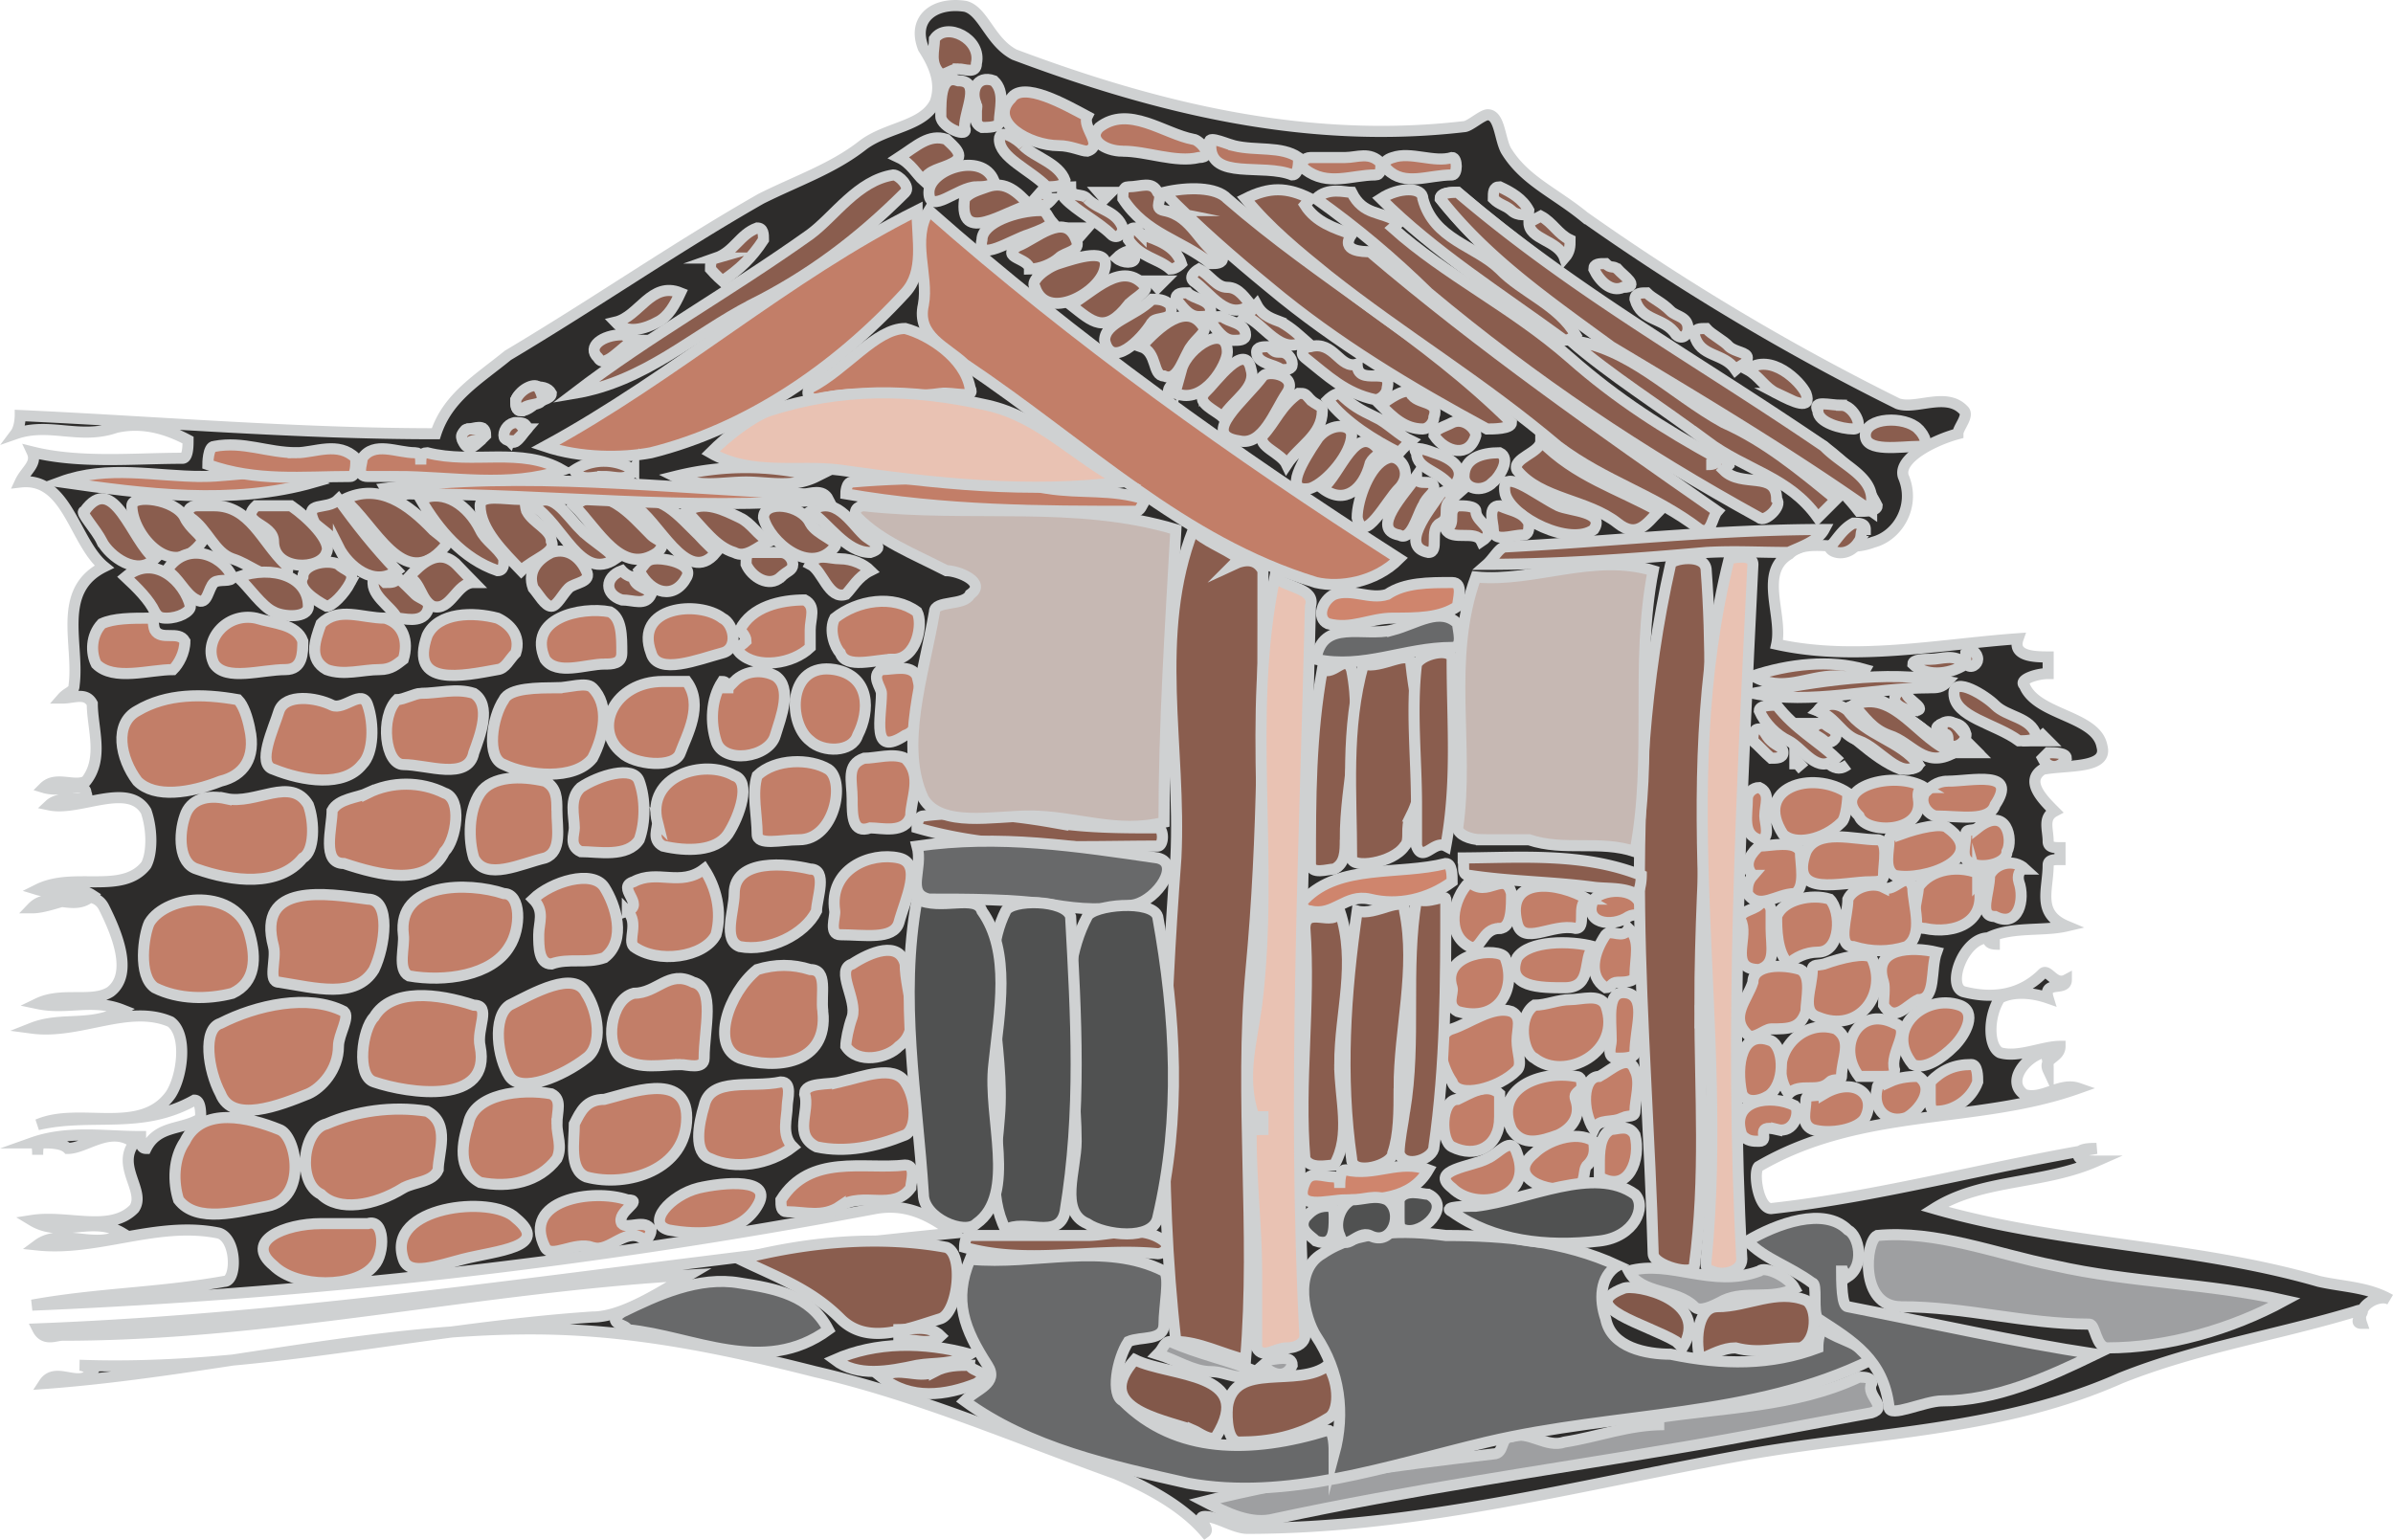 <svg xmlns="http://www.w3.org/2000/svg" width="290.232" height="186.763" viewBox="0 0 217.674 140.073"><path d="M236.582 472.065c-14.832 0-29.592 3.888-44.352 4.968 1.08-1.656 3.24.576 4.392-1.08 0 0-.576-.576-1.152-.576 15.912.576 30.744-3.312 46.656-4.392 2.664 0 5.976-2.16 8.784-3.816-19.224 1.08-37.872 5.472-57.024 5.472-.576 0-1.656.576-2.232-.576 28.008-1.08 55.368-5.976 83.304-8.712-2.16-1.656-4.32-2.736-7.128-2.232-26.28 4.968-50.976 7.704-76.68 8.784 5.976-1.08 11.448-1.08 17.496-2.16 1.152 0 1.152-3.888-.504-4.392-5.544-1.152-11.016 1.656-16.488 1.08 2.232-1.656 5.472.576 7.704-1.08-2.736-1.656-5.472.504-8.208-1.152 3.24-.504 7.128 1.152 9.288-1.08 1.08-1.584-1.656-3.816 0-5.976-2.16-1.656-4.392.504-6.048.504-.504-.504-1.656-.504-2.16-.504-.576 0-.576.504-.576 1.08 0-.576 0-1.08-.504-1.08 3.24-1.152 6.552-.576 9.864-.576 0 .576 0 1.08.504 1.08 1.08-2.16 3.312-1.656 4.968-2.736 0-.576 0-1.656-.576-1.656-4.896 2.736-9.288 1.08-14.256 2.232 3.816-1.656 9.36 1.08 12.096-2.736 1.08-1.656 1.584-5.472 0-6.624-3.816-1.656-8.28 1.152-12.6.576 2.736-1.08 5.472 0 8.208-1.656-2.736-1.08-4.968 0-7.704-.576 2.232-1.08 4.968 0 6.624-1.08 2.16-1.656.504-5.472-.576-7.632-1.08-2.232-4.392 0-6.552 0 1.584-1.656 3.816.504 5.472-1.152-1.656-1.08-3.312 0-4.968-.504 3.312-1.656 7.704.504 9.864-2.232.576-1.08.576-3.24 0-4.896-1.584-2.736-6.048 0-8.784-.576 1.152-1.08 3.888 0 3.312-1.08 0-1.08-2.16 0-3.816-.504 1.08-1.08 2.736 0 3.816-.576 1.656-2.088.576-4.824.576-7.056-.576-1.08-1.656-.504-2.736-.504.504-.576 1.08-.576 1.08-1.152.504-3.744-1.656-8.64 2.736-10.8-2.736-2.232-3.312-8.208-7.632-7.704.504-1.08 1.584-1.656 1.08-2.736 4.32 1.08 9.288.576 13.68.576.504 0 .504-1.152.504-1.656-2.16-1.152-4.32-1.656-6.552-1.152-3.312 1.152-6.048-.504-9.144.576.432-.576.432-1.656.432-1.656 12.528.576 25.128 1.656 37.8 1.656 1.08-3.312 3.816-4.896 6.552-7.128 8.208-4.896 15.336-9.864 23.04-14.256 3.312-1.656 6.552-2.736 9.288-4.896 2.232-1.656 5.472-1.656 6.552-3.888.576-1.656 0-3.24-1.08-4.896-1.08-2.736 1.08-4.248 3.816-3.816 1.656.432 2.232 3.24 4.464 4.392 13.032 4.896 26.64 8.208 40.896 6.552.504 0 1.656-1.08 2.16-1.08 1.08 0 1.08 2.16 1.656 3.24 1.656 2.736 4.392 3.816 7.128 6.048a214.13 214.13 0 0 0 28.512 16.992c1.656.576 4.392-1.08 5.976.576.576.504-.504 1.584-.504 2.16-2.16.576-5.472 2.232-4.968 3.888 1.152 2.664-.504 5.4-2.736 5.976-2.736 1.08-5.976-.576-7.632 1.08-2.808 1.656-.576 5.544-1.152 8.208 7.128 1.584 14.832 0 21.96-.504-.576 1.656 1.656 1.656 2.736 1.656v1.512c-1.08 0-2.736.576-2.16 1.08 1.08 2.736 6.552 2.736 7.056 5.544.576 2.088-3.24 1.656-5.4 2.088-1.656 1.08 0 2.736 1.08 3.816-1.08.576-.576 1.656-.576 2.736 0 .576.576.576 1.08.576v1.08c-.504 0-1.08 0-1.08.504 0 2.232-1.08 4.392 1.656 5.544-2.16.504-4.968 0-7.128 1.08 0 .576.504.576 1.08.576-.576 0-.576-.576-1.08-.576-2.232 0-3.816 4.392-2.232 4.896 2.232.576 4.968.576 7.2-1.656.504-.504 1.08 1.152 2.16.576 0 1.08-2.16 0-1.656 1.656-1.656-.576-3.312-.576-4.392 0-1.08 1.656-1.08 4.392 0 4.968 1.656.504 3.888-.576 5.472-.576 0 1.08-1.584 1.08-1.08 2.16 0-.504 0-1.584-.504-1.584-1.656.504-3.312 2.664-1.656 3.816 1.656.504 3.24-1.152 4.896-.576-9.288 3.312-19.728 1.656-29.088 7.128-.504.576 0 3.816 1.152 3.816 9.864-1.08 19.728-3.816 29.592-5.472-.576 0-1.656 0-1.656.576s1.08.576 1.656.576c-4.896 2.16-10.44 1.584-14.76 4.32 11.448 3.312 23.544 3.312 34.992 6.624 2.232.504 4.464.504 6.48 1.656-.936-.576-3.168.504-2.592 2.16-1.08 0 1.08-1.656-.576-1.08-7.128 2.16-14.256 3.24-21.312 6.048-11.016 4.896-22.536 4.896-34.56 7.056-15.336 2.808-29.592 6.624-44.928 6.624-1.152 0-2.736-1.08-3.816-1.08-1.008 0 .504 1.08 0 1.44-2.16-2.52-5.472-4.176-8.136-5.328-9.216-3.312-18-7.128-27.36-9.288-8.784-2.232-16.992-3.888-25.776-3.888z" style="fill:#2d2c2b;stroke:#cfd1d2;stroke-width:1.008;stroke-miterlimit:10.433" transform="translate(-188.228 -351.175)"/><path d="M264.662 402.009c-1.08 0-2.16-.576-2.736.504 1.152.576 1.656 3.24 3.24 2.736.576-.576 1.08-1.584 2.232-2.16-.576-.576-1.656-1.08-2.736-1.08z" style="fill:#8a5d4e;stroke:#cfd1d2;stroke-width:1.008;stroke-miterlimit:10.433" transform="translate(-188.228 -351.175)"/><path d="M261.926 398.769c-.792-1.728-4.248-2.16-4.248-.504.504 2.16 4.248 5.4 6.48 2.664.504-.504-1.656-1.08-2.232-2.16z" style="fill:#8a5d4e;stroke:#cfd1d2;stroke-width:1.008;stroke-miterlimit:10.433" transform="translate(-188.228 -351.175)"/><path d="M259.262 403.665c.576-.576 1.08-.576 1.08-1.152 0-.504-.504-1.08-1.08-1.08h-2.664c-.504 0-.504.576-.504 1.08.504 1.152 2.088 2.16 3.168 1.152z" style="fill:#8a5d4e;stroke:#cfd1d2;stroke-width:1.008;stroke-miterlimit:10.433" transform="translate(-188.228 -351.175)"/><path d="M255.518 398.265c-1.368-.648-3.24-1.656-4.824-.576 1.584 1.656 2.664 3.24 4.32 3.744 1.08.576 2.088-.504 3.168-1.008-1.08-.576-1.584-1.656-2.664-2.16zm-3.744 1.584c-1.656-1.584-3.744-4.248-5.904-2.664 2.16 1.08 4.824 7.488 7.488 4.248 0 0-1.08-1.008-1.584-1.584z" style="fill:#8a5d4e;stroke:#cfd1d2;stroke-width:1.008;stroke-miterlimit:10.433" transform="translate(-188.228 -351.175)"/><path d="M247.454 399.849c-1.872-1.872-4.248-4.824-6.984-2.664 2.16 2.16 4.32 6.48 7.56 4.248 1.008-1.008 0-1.008-.576-1.584z" style="fill:#8a5d4e;stroke:#cfd1d2;stroke-width:1.008;stroke-miterlimit:10.433" transform="translate(-188.228 -351.175)"/><path d="M241.046 399.345c-1.368-1.368-2.664-3.744-4.32-2.16 2.664 1.584 4.32 6.984 7.488 4.824-1.008-1.08-2.088-1.584-3.168-2.664zm-9.144 0c-1.08-2.16-3.24-3.744-5.4-2.736 1.584 2.736 3.816 5.4 6.984 6.48.576 0 .576-.576.576-1.08-.576-1.08-1.656-1.584-2.16-2.664zm-4.32 0c-2.16-2.232-4.824-4.32-8.064-2.736 2.736 2.16 5.4 8.64 9.144 4.32.576-.504-.576-1.08-1.08-1.584zm-8.568 1.584c.864 1.728 3.24 3.744 5.328 2.16-2.088-2.16-3.744-4.32-5.328-6.48-1.08 1.08-3.24 0-2.16 2.16.576.576 1.584 1.08 2.16 2.16z" style="fill:#8a5d4e;stroke:#cfd1d2;stroke-width:1.008;stroke-miterlimit:10.433" transform="translate(-188.228 -351.175)"/><path d="M213.11 400.425c0 2.736 4.32 2.664 4.824 1.008.504-1.008-1.656-3.168-3.24-4.248h-3.168c-1.656 1.584 1.584 1.584 1.584 3.24z" style="fill:#8a5d4e;stroke:#cfd1d2;stroke-width:1.008;stroke-miterlimit:10.433" transform="translate(-188.228 -351.175)"/><path d="M207.71 397.185h-1.584c-.576 0-1.08.504-.576 1.08 1.584 1.08 2.16 3.168 3.816 3.744 1.584.504 2.664 1.656 4.248 1.656.576 0 1.08-.576.576-1.152-2.16-2.088-3.24-5.328-6.48-5.328zm-2.664 1.08c-.864-1.728-4.824-2.16-4.824-1.08 0 2.664 3.744 6.984 6.408 3.24 0-.576-1.08-1.08-1.584-2.16z" style="fill:#8a5d4e;stroke:#cfd1d2;stroke-width:1.008;stroke-miterlimit:10.433" transform="translate(-188.228 -351.175)"/><path d="M197.486 400.425c.72 1.368 3.24 3.24 4.824 1.584-2.088-1.584-3.744-8.064-6.408-4.32-.504 0 1.08 1.656 1.584 2.736zm38.664-2.736c-.216-.504 0-1.08-.504-1.08-1.584 0-3.744-.504-3.744.576 0 2.16 2.16 4.248 3.744 5.904 1.08-1.08 3.24-1.656 2.736-2.664 0-1.08-1.656-1.656-2.232-2.736zm30.672 2.16c-1.224-1.152-2.664-3.744-4.896-2.16 1.656 1.08 3.24 3.744 5.472 3.744 1.584-.504 0-1.008-.576-1.584zm-18.792 2.16c-1.08 0-1.08.504-1.656 1.08 1.08 2.16 3.24 2.664 4.32.576.576-1.152-1.656-1.656-2.664-1.656z" style="fill:#8a5d4e;stroke:#cfd1d2;stroke-width:1.008;stroke-miterlimit:10.433" transform="translate(-188.228 -351.175)"/><path d="M239.966 404.673c.504-.504 2.16-.504 1.584-1.584-.504-1.08-1.584-2.16-3.168-1.656-1.152.576-2.232 1.656-1.656 3.24.504.576 1.08 1.656 1.656 1.656.504 0 1.008-1.08 1.584-1.656zm-10.224-2.16c-1.656-1.584-3.24 0-4.32 1.152 1.08.504 1.08 2.088 2.16 2.664 1.656.504 2.16-2.16 3.744-2.16-.504-.504-1.008-1.08-1.584-1.656zm-9.648 1.656c.504-1.08-.576-1.08-1.08-1.656-1.08-.504-3.24 0-3.24 1.152-.576 1.008 1.08 2.088 2.16 2.664.504 0 1.584-1.08 2.16-2.16z" style="fill:#8a5d4e;stroke:#cfd1d2;stroke-width:1.008;stroke-miterlimit:10.433" transform="translate(-188.228 -351.175)"/><path d="M213.11 406.833c.936.504 3.168.576 3.168-.504 0-2.664-3.168-3.816-6.408-2.664 1.08 1.008 2.16 2.664 3.24 3.168zm-5.4-2.664c.432-.36 1.656 0 1.656-.504-1.08-2.232-4.32-3.24-5.976-.576 1.08.576 1.656 2.16 2.736 2.664 1.008.576 1.008-1.08 1.584-1.584z" style="fill:#8a5d4e;stroke:#cfd1d2;stroke-width:1.008;stroke-miterlimit:10.433" transform="translate(-188.228 -351.175)"/><path d="M202.31 406.833c.288.504.576.576 1.08.576 1.08 0 2.16-.576 2.16-1.08-.504-2.16-3.24-4.896-5.904-2.664 1.08 1.008 2.16 2.088 2.664 3.168zm23.688-1.584c-.576-.576-1.08-1.08-1.656-1.584 0 .504-.504.504-1.08.504-.504-.504-.504-.504-1.008-.504-.576 1.584 1.584 2.664 2.088 3.744.576 0 2.16.504 2.736-.576.504-1.08-.576-1.08-1.08-1.584zm19.872-1.584c-.576 0-1.08-.576-1.08-.576-1.584.576-1.584 2.16 0 2.664 1.08 0 2.16.576 2.664-.504 0-.576-1.584-.576-1.584-1.584zm73.368-4.896c1.08-.504 0-1.584 1.08-2.16 0-.504-.576-1.008-1.08-.504-1.08 1.584-3.744 4.824-1.08 5.328 1.08 0 0-2.088 1.08-2.664z" style="fill:#8a5d4e;stroke:#cfd1d2;stroke-width:1.008;stroke-miterlimit:10.433" transform="translate(-188.228 -351.175)"/><path d="M317.654 397.185c.432-.936 1.008-1.08 1.008-1.584 0-1.08-1.584 0-1.584-1.08-1.08 1.584-4.248 4.824-1.584 5.328 1.08.576 1.584-1.584 2.16-2.664zm-2.16-1.585c1.368-1.44 0-3.24-1.08-2.735-1.584.576-2.736 3.744-2.736 5.4.576 2.664 2.736-1.656 3.816-2.664zm-2.664-2.16c.072-.503 1.008-1.08 1.008-1.08-2.16-3.24-3.744 2.16-5.328 3.24 2.088 1.585 3.744 0 4.32-2.16z" style="fill:#8a5d4e;stroke:#cfd1d2;stroke-width:1.008;stroke-miterlimit:10.433" transform="translate(-188.228 -351.175)"/><path d="M307.934 391.28c-1.008 1.585-3.168 4.825-.504 4.32 1.584-.575 3.744-3.24 3.744-4.823 0-1.152-2.16-1.152-3.24.504zm-.504-3.743c-.504-.576-.504-.576-1.08-.576-1.584 1.08-2.16 2.664-3.24 3.816-.576 1.008 1.656 1.584 2.16 2.664 1.08-1.656 3.24-2.664 3.24-4.896 0-.504-.576-.504-1.08-1.008z" style="fill:#8a5d4e;stroke:#cfd1d2;stroke-width:1.008;stroke-miterlimit:10.433" transform="translate(-188.228 -351.175)"/><path d="M305.27 386.96c1.08-1.583-1.584-2.16-2.16-1.583-1.584 2.16-5.832 5.4-2.16 5.904 2.16.504 3.24-2.736 4.32-4.32zm-7.488 0c-.792.865 1.08 1.585 1.656 2.16 1.008-1.583 3.096-2.663 2.592-4.32-.504-2.663-3.168 1.08-4.248 2.16z" style="fill:#8a5d4e;stroke:#cfd1d2;stroke-width:1.008;stroke-miterlimit:10.433" transform="translate(-188.228 -351.175)"/><path d="M295.694 384.8c-.288 1.08-2.16 2.16-.504 2.16 2.592 1.08 4.68-2.663 4.68-3.743 0-2.736-3.6-.504-4.176 1.584z" style="fill:#8a5d4e;stroke:#cfd1d2;stroke-width:1.008;stroke-miterlimit:10.433" transform="translate(-188.228 -351.175)"/><path d="M296.27 383.217c.504-1.08 1.512-1.584 1.512-2.16-1.512-2.664-4.248 0-5.76 1.656 1.512.504 1.008 2.664 2.088 2.664 1.08.504 1.584-1.08 2.16-2.16zm-3.24-2.737c.432-.575 2.16 0 1.656-1.583-.576-.504-1.152-.504-1.656-.504-1.584 1.584-4.32 2.088-4.32 3.744.576 2.664 3.312 0 4.32-1.656zm-2.16-1.583c.504-.576 1.584-1.08 1.584-1.584-2.088-2.664-4.824.504-6.84 1.584 2.016 1.584 3.096 2.736 5.256 0z" style="fill:#8a5d4e;stroke:#cfd1d2;stroke-width:1.008;stroke-miterlimit:10.433" transform="translate(-188.228 -351.175)"/><path d="M284.534 375.153c-1.152.36-2.664 1.584-2.16 2.16 1.08 3.168 5.832.504 6.336-1.656.576-2.088-2.592-1.008-4.176-.504zm0-.504c.576-.576 2.088-.576 1.584-1.656-1.008-2.664-3.744 0-5.328.576-1.656 1.08 1.08 1.08 1.08 2.088 1.008 0 2.088-.504 2.664-1.008zm-2.664-2.16c.936-.36 1.584-.576 2.088-1.08-.504-.576-.504-1.08-1.08-1.08-2.088 0-5.328 1.08-5.328 2.664-.504 2.16 2.664 0 4.32-.504z" style="fill:#8a5d4e;stroke:#cfd1d2;stroke-width:1.008;stroke-miterlimit:10.433" transform="translate(-188.228 -351.175)"/><path d="M278.054 368.169c-1.008.36-1.584.504-2.088 1.08-.576 4.32 3.744 1.08 5.904.576-1.08-1.152-2.16-2.232-3.816-1.656z" style="fill:#8a5d4e;stroke:#cfd1d2;stroke-width:1.008;stroke-miterlimit:10.433" transform="translate(-188.228 -351.175)"/><path d="M277.046 368.169c.504 0 1.584 0 1.584-.576-1.08-2.664-5.904-1.008-5.904 1.08 0 2.16 2.664-.504 4.32-.504z" style="fill:#8a5d4e;stroke:#cfd1d2;stroke-width:1.008;stroke-miterlimit:10.433" transform="translate(-188.228 -351.175)"/><path d="M274.886 366.009c1.296-.648 0-1.584-.576-2.16-1.584-.504-2.664.576-4.32 1.656 1.08.504 1.656 1.584 2.232 2.088.504-1.008 1.584-1.008 2.664-1.584zm-18.288 12.888c5.184-2.592 9.648-5.904 13.968-10.224.504-.504-.576-1.584-1.08-1.584-3.24.504-5.328 3.744-7.56 5.4-7.488 5.328-14.472 9.144-21.456 14.472 6.48-1.08 10.8-5.328 16.128-8.064z" style="fill:#8a5d4e;stroke:#cfd1d2;stroke-width:1.008;stroke-miterlimit:10.433" transform="translate(-188.228 -351.175)"/><path d="M284.534 364.425c1.08 0 2.088.504 2.592.504 1.584-.504-.504-2.16 0-3.168-2.016-1.08-5.832-3.24-6.912-1.656-2.16 2.16 1.656 4.32 4.32 4.32zm5.832.504c2.16 0 4.824 1.08 6.912.576 1.584 0 0-1.656-.504-1.656-2.664-.504-5.904-3.168-8.568-1.08-1.08 1.08.504 2.16 2.16 2.16zm10.08-.504c-1.008-.288-2.664-1.08-2.088 0 0 3.168 4.752 1.584 7.416 2.664.576 0 .576-1.08.576-1.584-1.584-1.08-3.816-.576-5.904-1.08zm10.152 1.08h-3.168c-.504 0-1.08.504-.504 1.08 2.088 1.584 4.248.504 6.408.504.504 0 .504-.504.504-1.08-1.008-1.08-2.16-.504-3.24-.504zm4.32 0c-.504.144-1.08.504-.504 1.08 1.584 1.584 3.744.504 5.904.504.504 0 .504-1.584 0-1.584-1.656.504-3.744-.576-5.4 0z" style="fill:#b77763;stroke:#cfd1d2;stroke-width:1.008;stroke-miterlimit:10.433" transform="translate(-188.228 -351.175)"/><path d="M311.678 384.297c-1.584.504-2.088-2.16-4.248-1.584-.504 0-1.08.504-.504 1.008 2.088 1.656 3.672 3.24 6.408 3.816.504 0 1.08-.576 1.08-1.08.504-2.16-2.736 0-2.736-2.16zm-11.808-6.984c-1.008 0-1.512-1.08-2.592-1.656 0 0-1.008.576-.504 1.08 1.584 1.08 3.096 3.744 5.256 2.16-.504-.504-1.08-1.584-2.16-1.584zm3.816 0c6.12 5.112 12.888 9.144 19.8 12.888.576 0 2.232 0 2.232-.576-8.064-7.992-17.208-12.888-25.848-20.376-1.008-1.08-3.6-1.08-5.76-.576 3.168 3.24 6.336 5.976 9.576 8.64zm-9.576-6.984c-1.08-.216 0-1.08-.576-1.656-.504-1.08-1.512-.504-2.664-.504-.504 0-.504.504-.504 1.08 2.088 3.24 5.328 3.744 7.992 5.904.504 0 1.08 0 1.08-.504-2.16-1.08-2.664-3.816-5.328-4.32zm-2.088 2.16-.576-.576c-.576 0-.576.576-.576 1.08 1.152 1.656 2.664 1.656 3.816 2.664.504 0 1.008-.504 1.008-.504-.504-1.584-2.16-2.16-3.672-2.664zm12.744 7.991c-.72-.287-1.656-.503-2.232-1.583-.504.576-.504.576-1.008 1.08 1.584.504 3.24 3.744 5.4 2.16-.576-.504-1.152-1.08-2.16-1.656zm0 2.737c-.576 0-.576 0-1.08-.504-.576 0-1.152 0-1.152.504 0 1.08 1.656 1.08 2.232 1.584.504 0 1.008 0 1.008-.504 0-.576-.504-1.08-1.008-1.08z" style="fill:#8a5d4e;stroke:#cfd1d2;stroke-width:1.008;stroke-miterlimit:10.433" transform="translate(-188.228 -351.175)"/><path d="M309.014 376.233c6.912 5.472 13.968 9.648 20.952 15.552 4.32 3.24 8.64 4.32 12.888 7.56 1.08.504 1.08-1.08 1.584-1.656-10.728-7.488-21.456-14.976-31.608-23.616-.576 0-2.736 0-1.656-1.584-1.584-.576-3.24-1.08-4.248-2.664l.504-.576c-2.16-1.08-3.744-1.08-5.904 0 2.16 2.664 4.824 4.824 7.488 6.984z" style="fill:#8a5d4e;stroke:#cfd1d2;stroke-width:1.008;stroke-miterlimit:10.433" transform="translate(-188.228 -351.175)"/><path d="M331.046 383.72c-5.256-4.607-11.304-7.487-16.128-11.807l.576-.504c-1.656-1.08-3.24-.576-4.32-2.736-.576 0-2.16-.504-3.24.576 3.744 2.664 6.984 5.4 10.224 8.568 9.648 8.064 19.368 14.544 30.096 20.448.504.504 2.16-1.08 1.584-1.656 0-2.664-3.168-1.008-4.824-2.664l.504-.504c0-.576-.504-.576-1.08-.576-.504.576-.504.576-1.008.576.504 0 1.008 0 1.008-.576-4.824-2.664-9.072-5.328-13.392-9.144zm4.32 15.049c1.8 1.44 2.664 0 3.744-1.08-3.744-2.088-7.56-3.168-10.728-6.408 0 1.08-2.664 1.584-2.16 2.664 2.16 2.664 6.408 2.664 9.144 4.824z" style="fill:#8a5d4e;stroke:#cfd1d2;stroke-width:1.008;stroke-miterlimit:10.433" transform="translate(-188.228 -351.175)"/><path d="M329.966 397.185c-2.16-1.08-5.328-3.744-4.824-1.08.576 2.16 5.904 4.824 8.064 3.24 1.08-1.656-2.16-1.656-3.24-2.16z" style="fill:#8a5d4e;stroke:#cfd1d2;stroke-width:1.008;stroke-miterlimit:10.433" transform="translate(-188.228 -351.175)"/><path d="M324.062 399.345c0 1.224 1.656.504 2.664.504.576 0 .576-.504.576-1.08-.576-1.08-1.584-1.08-2.664-1.584-1.152 0-.576 1.584-.576 2.16zm-1.584-1.656c0-.504-1.08-.504-1.656-.504-1.08.504 0 1.584-1.08 2.16.576 1.08 2.736 0 3.24 1.08 1.656-1.08-.504-1.656-.504-2.736zm-1.656-1.584.576-.504-.576-.576v1.08zm3.24-1.08c.576-.504 1.656-2.16.576-2.664-1.656 0-3.24.504-3.24 2.16 0 1.08 1.584 1.584 2.664.504zm-3.744-5.4c-.648.36-1.656.576-1.656 1.152 1.08 1.584 3.24 2.088 3.816 0 0-.576-1.08-1.656-2.16-1.152z" style="fill:#8a5d4e;stroke:#cfd1d2;stroke-width:1.008;stroke-miterlimit:10.433" transform="translate(-188.228 -351.175)"/><path d="M318.662 392.36c-1.08-.431-2.088-.575-1.584 0 0 1.585 2.16 1.585 3.24 3.24 1.584-1.655 0-2.735-1.656-3.24zm-2.088-5.4c-.36-.647-2.16.577-2.736 1.08 1.08 1.08 2.16 2.16 3.816 2.16.504 0 1.008-.575 1.008-1.08.576-1.583-1.584-1.08-2.088-2.16zm-3.24 2.16c-1.368-.647-2.16-1.08-3.24-2.16-.504 0-1.08.577-1.08.577 1.584 2.088 4.32 3.744 6.48 4.824 0 0 .504-.576 1.08-1.08-1.08-.504-2.16-1.656-3.24-2.16zm-16.056-9.143c.504 0 1.08 0 1.08-.504 0-1.08-1.584-1.08-2.088-1.656-.576 0-1.08 0-1.08.576.504.504 1.08 1.584 2.088 1.584zm3.168 2.16c.504 0 1.08 0 1.08-.504 0-1.152-1.656-1.152-2.088-1.656-.576 0-1.08 0-1.08.504.504.576 1.08 1.656 2.088 1.656zm-7.416-5.4.504.576.576-.576h-1.08zm-3.24-2.088c.576.504 1.656.504 1.656 0 0-1.08-1.08-.576-1.656 0zm-3.672-2.736.504.576.504-.576h-1.008zm-3.24-3.24-.504.576c.504 1.08 1.08.576 1.584 0-.504 0-.504-.576-1.08-.576zm5.328 0 .504.576.576-.576h-1.08zm-11.16-7.993c.216.433-.576 1.585.504 2.089.504 0 1.584 0 1.584-.504 0-1.08.576-2.736-.504-3.744-1.584-.576-2.16 1.008-1.584 2.16zm4.248 3.745c-.504-.576-2.16-1.656-2.16-.576 0 1.656 2.736 2.736 4.32 4.32.504 0 1.656 0 1.656-.576-.576-1.584-2.736-2.088-3.816-3.168zm5.832 4.824c-.504-.576-1.512 0-1.512-1.08-.504 0-1.08.504-.504 1.08 1.008 1.08 3.096 2.16 4.176 3.24.504.504 1.08 0 1.08-.576-.576-1.584-2.16-1.584-3.24-2.664z" style="fill:#8a5d4e;stroke:#cfd1d2;stroke-width:1.008;stroke-miterlimit:10.433" transform="translate(-188.228 -351.175)"/><path d="M273.806 361.76c0 1.009 2.664 2.089 2.16 1.009 0-1.584 1.584-4.248-.576-4.248-1.584-.576-1.584 1.584-1.584 3.24zm1.584-4.32c.576 0 1.656.505 1.656-.503.504-2.232-2.736-3.816-3.816-2.232 0 1.08-.504 2.232.576 3.24.504 0 1.08-.504 1.584-.504zm49.248 18.217c-2.232-2.16-5.976-2.664-6.984-6.408 0-1.08-2.16-1.08-3.816 0 4.824 4.824 10.8 8.568 16.704 12.888.504 0 1.008-.504 1.008-.504-1.584-2.736-4.824-3.816-6.912-5.976zm18.792 15.623c3.672 2.737 7.488 3.24 10.152 6.985l1.656-1.656c-3.24-2.664-6.48-5.328-10.224-6.984-4.824-2.664-8.64-6.912-13.968-7.488 3.744 3.24 8.064 5.904 12.384 9.144z" style="fill:#8a5d4e;stroke:#cfd1d2;stroke-width:1.008;stroke-miterlimit:10.433" transform="translate(-188.228 -351.175)"/><path d="M343.43 387.537c4.968 2.88 10.152 5.328 13.896 10.152.576 0 1.656 0 1.656-.504-1.08-2.16-2.664-3.744-4.824-5.4-11.808-7.488-22.608-13.968-33.336-23.112-.504 0-1.584 0-1.584.576 6.48 8.064 15.048 12.888 24.192 18.288zm19.296 2.663c-1.224-1.223-4.824-1.08-4.824.577 0 1.584 3.24 1.008 4.824 1.008 1.08 0 .576-1.008 0-1.584zm-6.984-2.16c-1.152 0-2.664-.503-2.16.505 0 1.08 2.16 1.656 3.24 1.656s0-2.16-1.08-2.16zm-5.904-1.08c1.512.793 3.24 1.585 2.664 0-.504-1.08-3.168-3.743-5.328-2.16 1.08.577 1.584 1.657 2.664 2.16zm-4.32-4.247c-.504-.576-1.584-1.08-2.088-1.656-.576 0-1.08 0-1.08.576.504 2.088 2.664 1.584 3.744 3.168.576-.504 1.08-.504 1.08-1.08 0-.504-1.08-.504-1.656-1.008zm-5.328-3.24c-.864-.864-1.584-1.08-2.16-1.656-.504 0-1.08 0-1.08.576.576 2.088 2.664 1.584 3.744 3.24.576.504 1.08 0 1.08-.576 0-1.08-1.08-1.08-1.584-1.584zm-4.824-3.816c-.432-.36-.576 0-1.08-.504-.576 0-1.08 0-1.08.504.504 1.08 1.584 2.16 2.664 1.656 1.656 0 0-1.08-.504-1.656zm-8.064-4.248c0 1.584 2.664 1.584 3.24 3.24.504-.576.504-1.08.504-1.656-1.08-.504-1.584-1.584-2.664-2.16zm-1.584-1.08c.504.504 1.584.504 1.584 0-.576-1.08-1.584-1.656-2.664-2.16-.576 0-.576.504-.576 1.08.576.576 1.08.576 1.656 1.08zm-93.816 20.951.504-.503c0-1.152-1.08-.576-1.584-.576s-.504.576-.504 1.08c.504 1.08 1.008.504 1.584 0z" style="fill:#8a5d4e;stroke:#cfd1d2;stroke-width:1.008;stroke-miterlimit:10.433" transform="translate(-188.228 -351.175)"/><path d="M231.902 390.2h-1.08c-1.08.577-.504 1.08 0 1.585 0-1.008 1.584 0 1.08-1.584zm2.664 1.08c.576.505 1.08-.503 1.584-1.08 0-.575-.504-.575-1.008-.575-.576.576-1.08 1.152-.576 1.656z" style="fill:#8a5d4e;stroke:#cfd1d2;stroke-width:1.008;stroke-miterlimit:10.433" transform="translate(-188.228 -351.175)"/><path d="M235.142 389.625c-.576 0-1.08.576-1.08 1.152 0 .504.504.504 1.08.504.504-.504.504-.504 1.008-1.08-.504 0-.504-.576-1.008-.576zm1.584-1.585c.504-.503 1.656-.503 1.656-1.08-.576-1.08-2.736-.503-3.24.577 0 .504 0 1.008.504 1.008s1.08-.504 1.08-.504z" style="fill:#8a5d4e;stroke:#cfd1d2;stroke-width:1.008;stroke-miterlimit:10.433" transform="translate(-188.228 -351.175)"/><path d="M236.726 388.04c0-.503.504-.503 1.08-.503z" style="fill:#8a5d4e" transform="translate(-188.228 -351.175)"/><path d="M236.726 388.04c0-.503.504-.503 1.08-.503" style="fill:none;stroke:#cfd1d2;stroke-width:1.008;stroke-miterlimit:10.433" transform="translate(-188.228 -351.175)"/><path d="M237.23 386.457c-.216-.504-1.584 0-2.088 1.08 0 .504 0 1.008.504 1.008.504-1.008 2.736 0 1.584-2.088zm7.56-4.824c-1.728 0-3.24 1.08-2.16 2.088.576 1.08 2.16-1.008 3.24-1.584-.576 0-.576-.504-1.08-.504zm3.24-1.153c1.008-.503 1.584-1.583 2.088-2.663-2.664-1.08-3.744 2.16-5.904 2.664 1.08 1.152 2.736.576 3.816 0zm5.328-5.831c-.504.144-.504.504-.504 1.008.504.576 1.08 1.08 1.08 1.08 1.584-1.08 2.664-2.088 3.744-3.744 0-.504 0-1.08-.576-1.08-1.584.576-2.088 2.16-3.744 2.736z" style="fill:#8a5d4e;stroke:#cfd1d2;stroke-width:1.008;stroke-miterlimit:10.433" transform="translate(-188.228 -351.175)"/><path d="M270.566 377.817c1.8-1.944 1.08-4.824 1.08-7.488-11.808 5.904-22.032 15.048-33.84 21.456 3.24 1.08 6.984 1.08 9.648.576 8.64-2.16 16.704-7.56 23.112-14.544z" style="fill:#c27e68;stroke:#cfd1d2;stroke-width:1.008;stroke-miterlimit:10.433" transform="translate(-188.228 -351.175)"/><path d="M272.222 378.897c-.648 2.88 2.088 3.816 3.744 5.4 11.16 7.488 19.728 16.128 31.968 19.872 2.16.504 5.4 0 7.56-2.16-15.048-9.648-29.376-19.872-42.768-31.68-1.656 2.664 0 5.904-.504 8.568zm-7.56 82.008c2.088-1.368 4.824.504 6.408-1.656 0-.504.576-2.088-.504-2.088-3.744.432-8.64-1.08-11.304 3.168 0 .576 0 1.08.576 1.08 1.584 0 3.24.576 4.824-.504zm-12.888-1.656c-2.592.648-4.824 3.24-2.736 3.816 2.736.504 6.48.504 8.064-2.16 1.656-2.664-3.168-2.16-5.328-1.656zm-9.648 5.4c1.584.576 3.168-2.16 4.824-.576 0 0 .504-.504.504-1.008-.504-1.08-2.16 0-2.664-.576-.576-1.08 2.16-2.16.504-2.16-3.168-1.08-9.648 0-7.488 4.32.576 1.08 2.664-.576 4.32 0zm-11.808 1.08c3.096-.792 8.064-1.08 4.824-3.744-2.16-2.16-11.88-1.08-10.224 3.744.504 1.584 3.168.576 5.4 0zm-12.888-3.24c-3.312 0-7.056 1.584-4.32 3.816 2.088 2.088 7.488 2.088 9.144 0 1.008-1.08 1.008-4.32-.576-3.816h-4.248zm-4.896-1.584c3.744-.72 2.664-6.48 1.08-6.984-2.664-1.08-6.984-2.16-8.568 1.08-1.08 1.584-1.08 3.744-.576 5.328 1.656 2.16 5.4 1.08 8.064.576zm12.384-1.656c1.008-.576 2.664-.504 3.168-1.656 0-1.512 1.152-4.176-1.008-5.328-3.24-.504-6.48 0-9.144 1.152-2.16.504-2.736 5.328-.504 6.408 1.584 1.584 4.824 1.08 7.488-.576zm13.968-5.832c0-1.152.504-2.232-.504-2.736-2.736-.504-7.056 0-7.56 2.736-.504 1.584-1.08 4.176 1.08 5.328 2.664.504 5.328 0 6.984-2.16.504-1.08 0-2.16 0-3.168zm11.808-.577c0-4.32-5.4-2.16-7.488-1.655-1.656 0-2.16 1.08-2.736 2.232 0 1.584-.504 4.176 1.08 4.824 3.744 1.008 9.144-.648 9.144-5.4zm9.144-1.08c0-.575.504-2.16-.576-2.16-2.664.577-6.408-.503-6.984 2.16-.504 1.657-1.008 4.32.576 4.825 2.16 1.008 5.328.576 7.488-1.08-1.08-1.08-.504-2.664-.504-3.744zm4.824-2.16c-1.08.289-3.24 0-3.24 1.08.504 1.585-1.08 3.745 1.08 4.825 2.664.576 5.4 0 8.064-1.08 1.08-.504 1.08-3.24 0-4.824-1.08-1.584-3.744-.504-5.904 0zm-1.584-6.407c-.216-1.584.504-3.816-1.152-3.816-1.584-.504-3.168-.504-4.824 0-2.664 2.16-4.248 6.984-1.584 8.064 3.24 1.08 8.064.576 7.56-4.248zm2.664.504c-.36 1.008-.576 2.16-.576 2.664 1.08 1.656 3.816 1.08 4.824 0 2.232-1.584.576-4.824.576-7.488-.576-2.16-3.168-1.08-4.824 0-1.584.504.504 3.24 0 4.824zm-15.624 4.32c.576 0 2.16.504 2.16-.576 0-2.664 1.08-6.408-1.008-6.912-2.232-1.152-3.24 1.008-5.4 1.008-2.16.576-2.664 4.824-1.08 5.904s3.744.576 5.328.576zm-8.568-.577c1.584-1.151 1.08-4.247 0-5.903-1.08-2.16-4.824 0-6.984 1.08-1.584 1.08-1.08 4.824 0 6.48 1.08 1.584 4.824 0 6.984-1.656zm-9.648-1.08c-.36-1.583 1.08-3.743-.576-3.743-3.24-1.08-7.488-1.584-9.072 1.08-1.08 1.08-1.656 5.4 0 5.904 3.168 1.08 10.728 2.16 9.648-3.24zm-12.888 0c0-1.08 1.08-2.663.504-3.167-3.24-1.656-7.992-.576-11.232 1.08-1.656.504-1.152 4.248 0 6.408 1.08 2.736 5.328 1.08 7.992 0 1.152-.504 2.736-2.16 2.736-4.32zm-8.064-10.151c-1.08-4.32-7.56-3.744-9.144-1.08-.504 1.08-1.08 4.824.504 5.904 2.16 1.08 4.824 1.08 7.056.504 2.16-1.008 2.16-3.24 1.584-5.328zm2.16 1.08c.288 1.152-.576 3.24.504 3.24 3.24.504 6.984 1.584 8.64-1.152 1.008-2.088 1.584-6.408-.576-6.408-3.744-.504-10.152-1.584-8.568 4.32zm11.808-1.08c.144 1.08-.576 3.168.504 3.744 3.24.576 7.56 0 9.144-2.664 1.08-1.656 1.08-4.824-.504-4.824-3.24-1.08-9.72-1.08-9.144 3.744zm12.312 0c0 1.08 0 2.664 1.152 2.664 1.584-.576 3.168 0 4.824-.576 2.088-1.584 1.008-4.824 0-6.408-1.08-1.656-4.824-.504-6.48 1.08 1.08 1.08.504 2.16.504 3.24zm8.064-2.16c1.08 1.08 0 2.664.576 3.24 2.16 1.584 6.408 1.008 7.488-1.08.576-2.16 0-4.32-1.08-5.976-2.16 1.656-4.248 0-6.408 1.152-1.656.504 1.08 2.088-.576 2.664zm9.72-1.584c0 1.584-1.08 4.248.504 4.824 2.664.504 5.904-1.08 6.984-3.24 0-1.08 1.08-3.816-.576-3.816-2.088-.504-6.912-1.008-6.912 2.232zm9.144 1.584c.072.504-.576 2.16.504 2.16 2.16 0 4.824.504 5.328-1.08.576-2.16 2.232-5.4 0-5.904-2.592-.576-6.408 1.008-5.832 4.824zm1.584-10.224c0 1.584 0 3.24 1.656 2.664 1.008 0 3.168.576 3.672-1.08 0-1.584 1.152-3.672-.504-5.256-1.08-.504-2.664 0-3.744 0-1.656.576-1.08 2.088-1.08 3.672zm-4.824 3.744c3.24 0 4.248-5.328 2.664-6.408-1.656-1.008-4.824-1.008-6.48.576-.504 1.584 0 3.672 0 5.328 0 1.08 2.16.504 3.816.504zm-12.888-1.584c.072.504-.576 1.584.504 2.16 2.16.504 4.824.504 5.904-1.08 1.08-1.656 2.16-4.824.576-5.328-2.736-1.584-8.064 0-6.984 4.248zm-7.56.504c0 .576-.504 1.656.576 2.16 1.584 0 4.248.576 5.328-1.08.576-1.584.576-3.744 0-5.328-.504-1.512-3.744-.504-5.328.576-1.08 1.008-.576 2.592-.576 3.672zm-1.584-1.584c0-1.08 0-2.088-1.08-2.664-2.16-.504-4.824-.504-5.904 1.08s-1.08 4.248-.576 5.904c1.08 2.16 4.32.504 6.48 0 1.584-.576 1.08-2.736 1.08-4.32zm-17.208-1.585c-.936.433-2.664.505-3.24 1.585 0 1.584-1.008 4.824 1.08 4.824 3.24 1.08 7.56 2.16 9.144-1.08 1.08-1.08 1.656-4.824 0-5.328-2.16-1.08-4.824-1.08-6.984 0zm-12.888.505c-1.656-.36-3.24 0-3.744 1.584-.576 1.656-.576 4.32 1.08 4.824 3.24 1.152 7.488 1.656 9.648-1.008 1.08-.576 1.08-3.24.504-4.824-1.584-2.664-4.752 0-7.488-.576zm-6.48-15.336c-.216-.504 0-1.08-.504-1.08-1.584 0-3.24 0-4.32.504-1.008 1.08-1.008 2.664-.504 3.672 1.584 1.584 4.824.504 6.984.504.504-.504 1.08-1.512 1.08-2.592-.576-1.008-2.16 0-2.736-1.008zm11.88 3.6c1.584 0 1.584-1.512 1.584-2.592-.576-1.584-2.664-1.584-4.248-2.088-2.736-.576-4.896 2.088-3.816 4.176 1.08 1.584 4.32.504 6.48.504zm4.248 3.24c-1.44-.72-4.248-1.08-4.824.504-.504 1.656-2.088 4.896-.504 5.328 2.664 1.08 6.408 1.656 8.064-.432 1.08-1.08 1.08-3.744.504-5.4-.504-1.584-2.16.504-3.24 0zm-7.488 2.16c-.216-1.08-.576-2.16-1.08-2.664-3.24-.576-6.48-.576-9.144 1.008-2.16 1.152-1.584 4.32 0 6.408 1.584 1.584 4.824 1.08 7.56 0 2.088-.504 3.24-2.088 2.664-4.752zm15.552-3.24c-.504 0-1.584.576-2.16.576-1.584 1.584-1.08 5.904.576 5.904 2.16 0 5.904 1.512 6.408-1.08.576-1.584 1.656-4.32 0-5.4-1.584-.504-3.24 0-4.824 0zm-3.744-2.16c1.08 0 1.584-.504 2.16-.936.504-1.656 0-3.24-1.656-3.744-2.088 0-4.248-1.08-5.832.504-.576 1.584-1.152 3.24.504 4.176 1.584.576 3.24 0 4.824 0zm10.728 0c.72-.072 1.08-.936 1.656-1.512.504-1.584-.576-2.664-1.656-3.168-2.16-.576-5.4-.576-6.408 1.584-1.656 4.752 3.24 3.672 6.408 3.096zm5.4 1.656c-1.728 0-4.32 0-4.824 1.08-1.08 1.584-1.656 5.328 0 5.904 2.088 1.008 6.408 1.512 8.064-.576 1.08-2.088 1.584-4.824 0-6.408-.576-.576-2.16 0-3.24 0zm4.32-2.16c.72 0 1.584 0 1.584-1.008 0-1.584 0-3.168-1.08-3.744-2.664-.504-7.56.576-5.904 4.32 1.08 1.512 3.744.432 5.4.432z" style="fill:#c27e68;stroke:#cfd1d2;stroke-width:1.008;stroke-miterlimit:10.433" transform="translate(-188.228 -351.175)"/><path d="M248.534 413.169c-4.464 0-6.408 4.32-3.744 6.48 1.08 1.08 4.824 1.512 5.328 0 .576-1.584 2.16-4.32.576-6.48h-2.16zm5.4-2.592c1.512-.36 1.08-2.664 0-3.168-2.16-1.656-8.064-1.08-6.48 3.168.576 2.088 4.32.576 6.48 0zm1.08 2.592c-.576.576-.576.576-.576 1.08 0-.504 0-1.08-.504-1.08-1.08 1.656-1.08 3.816-.576 5.4.576 2.16 4.824 1.584 5.4-.504.504-1.656 1.584-4.32 0-5.4-1.08-.576-2.664-.576-3.744.504zm6.912-4.68c0-1.08.576-2.16-.504-2.736-2.16 0-4.824.576-5.904 2.736 0 0 .576.504.576 1.008-.576.576-1.08.576-.576 1.08 1.584 1.512 4.824 1.008 6.408-.504v-1.584zm2.232 3.6c-4.32-.72-4.32 4.896-2.232 6.48 1.152 1.08 3.816 1.08 4.32-.504 1.152-2.232 1.152-5.4-2.088-5.976zm5.328-.936c2.16 0 2.736-3.24 2.16-4.32-2.16-1.584-5.4-1.08-7.488.576-.576 1.08 0 2.664.504 3.168.504 1.512 3.24.576 4.824.576zm-1.08 3.096c0 2.232-1.008 5.904 2.16 3.816 1.656-.576 1.656-3.24 1.08-5.4-.576-1.08-2.16-.576-3.24-.576-1.008.576 0 1.656 0 2.16zm-42.984-18.144c12.96 0 25.272 1.584 38.16.504-.504-1.008-1.656-.504-2.16-.504-12.888-.504-25.272-2.16-38.16-.504.576 1.008 1.656.504 2.16.504zm-18.792-1.585c-4.32 0-8.568-1.08-12.888.505 7.56 1.08 15.624 2.16 23.112 0-3.24-1.584-6.984-.504-10.224-.504z" style="fill:#c27e68;stroke:#cfd1d2;stroke-width:1.008;stroke-miterlimit:10.433" transform="translate(-188.228 -351.175)"/><path d="M215.198 392.36c-2.664 0-4.824-1.08-7.488-.575-.576 0-.576 1.656-.576 1.656 4.392 1.584 8.64 1.08 12.96 1.08.504 0 .504-1.08.504-1.656-1.584-1.584-3.744-.504-5.4-.504zm9.144 2.16c4.896 0 10.224 1.08 15.048-.575-3.744-2.16-8.064-.504-12.312-1.584-.576 0-.576.504-.576 1.08 0-.576 0-1.08-.504-1.08-1.656 0-3.744-1.08-4.824.504 0 .576-.576 1.656.504 1.656h2.664zm59.112 1.08c-5.832-1.007-11.808-1.08-17.712-.575-.576 0-.576 1.08-.576 1.08 9.144 1.584 17.712 1.584 26.28 1.584.576 0 .576-.504 1.008-1.08-3.168-1.008-5.832-.504-9-1.008zm-9.648-8.64c1.08-.143 3.24.577 2.664-.503-.504-2.736-3.744-4.824-5.904-5.4-2.664 0-5.4 3.744-8.64 5.4-.504.504 0 1.08.576 1.08 3.744-1.08 7.488 0 11.304-.576zm90 64.225c0 .576 0 1.08.576 1.08 1.584 0 3.168-1.08 3.744-2.664 0-.504 0-1.584-.576-1.584-1.584 0-2.664.504-3.744 1.584v1.584zm2.16-4.825c1.08-1.08 2.16-3.167.504-3.743-3.168-1.08-6.912 2.16-4.248 5.4 1.08.504 2.664-.576 3.744-1.656zm-5.904 3.24c-.504.289-1.08 0-1.08.577-.504 2.088 1.08 3.24 2.664 2.664 1.08-.576 2.736-2.664 1.08-3.744-.504 0-1.584 0-2.664.504z" style="fill:#c27e68;stroke:#cfd1d2;stroke-width:1.008;stroke-miterlimit:10.433" transform="translate(-188.228 -351.175)"/><path d="M359.558 449.097c.504 0 1.008 0 1.008-.576-.504-1.584 1.656-3.744 0-4.248-3.24-1.656-5.328 2.088-3.24 4.824h2.232zm-5.4 1.583c-.504.289-1.656 0-1.656.505 0 1.08-.504 2.232.576 2.736 1.584.504 4.248 0 4.824-1.08 1.08-2.16-1.08-3.744-3.744-2.16zm.504-1.08c.36-.36 1.08 0 1.08-.503 0-1.656 1.08-3.24-.504-4.32-3.24-1.08-6.48 2.664-4.32 5.904 1.08-1.08 2.664 0 3.744-1.08zm-4.824 4.32c1.656.433 2.16-1.655 1.656-2.16-2.16-1.08-5.976-.575-4.824 2.665.504.576 1.008.576 1.584.576 1.08 0-.576-1.584 1.584-1.08z" style="fill:#c27e68;stroke:#cfd1d2;stroke-width:1.008;stroke-miterlimit:10.433" transform="translate(-188.228 -351.175)"/><path d="M349.334 450.68c1.368-1.367 1.08-4.32 0-4.823-2.664-1.08-3.24 2.16-2.664 4.824.504 1.08 2.088.504 2.664 0zm-15.624 6.48v1.08c2.664 1.585 3.816-1.655 3.24-3.815-.576-1.008-1.584-.504-2.16-.504-1.08.504-1.08 2.16-1.08 3.24zm-1.08 0c.864-.863.576-1.655.576-2.16-1.656-1.08-4.32 0-5.4 1.08-2.664 2.16 1.08 3.745 3.744 3.169 1.08-.504.576-1.656 1.08-2.088z" style="fill:#c27e68;stroke:#cfd1d2;stroke-width:1.008;stroke-miterlimit:10.433" transform="translate(-188.228 -351.175)"/><path d="M323.486 456.585c-1.368.72-5.328 1.008-3.168 2.664 2.16 2.16 7.488 1.08 5.904-3.168-.504-1.656-1.584 0-2.736.504z" style="fill:#c27e68;stroke:#cfd1d2;stroke-width:1.008;stroke-miterlimit:10.433" transform="translate(-188.228 -351.175)"/><path d="M324.638 452.84v-2.16c-1.152-1.08-2.736 0-3.816.505-1.584 0-1.584 3.816-.504 4.32 2.16 1.08 4.32 0 4.32-2.664zm6.912-1.655c-.144-.432 0-.504.576-1.008 0-.576 0-1.08-.576-1.08-3.168-.576-7.488 1.08-5.832 4.824 1.008 1.584 2.664 1.08 4.248.504 1.08-.504 2.16-1.584 1.584-3.24z" style="fill:#c27e68;stroke:#cfd1d2;stroke-width:1.008;stroke-miterlimit:10.433" transform="translate(-188.228 -351.175)"/><path d="M326.222 445.857c0-1.08.504-2.16-.504-2.664-1.656-.576-3.816 1.08-5.4 1.584-1.656.504-1.08 3.24 0 4.824.504 1.584 4.32.576 5.904-1.08.504-.504 0-1.584 0-2.664zm4.824-3.744c-1.08 0-2.16.504-3.24.504-1.584 1.08-1.08 4.32 0 4.824 2.736 2.16 8.064-.504 6.48-4.824-.576-1.08-2.16-.504-3.24-.504z" style="fill:#c27e68;stroke:#cfd1d2;stroke-width:1.008;stroke-miterlimit:10.433" transform="translate(-188.228 -351.175)"/><path d="M320.318 441.033c.144.504-.576 1.584.504 2.16 3.816 1.08 5.4-2.16 4.32-4.896-.504-1.008-5.904-.504-4.824 2.736zm10.224 0c2.664 0 1.584-2.736 2.664-3.744-2.16-.576-5.904-.576-6.984 1.008-1.08 2.736 2.16 2.736 4.32 2.736zm-5.904-5.4c1.152 0 1.08-2.16 1.08-3.168-.576-2.232-2.232.504-3.816-1.08-1.584 1.584-2.16 4.824 0 5.904 1.08.504 1.08-1.656 2.736-1.656z" style="fill:#c27e68;stroke:#cfd1d2;stroke-width:1.008;stroke-miterlimit:10.433" transform="translate(-188.228 -351.175)"/><path d="M332.63 432.969c-2.664-1.584-7.488-2.16-6.408 2.16.504 2.16 3.24 0 5.328.504 1.08 0 0-2.16 1.08-2.664zm3.744 1.584c.504-.288 1.152 0 1.152-.504 0-2.16-3.24-2.16-4.32-1.08-1.08 2.16 1.584 2.664 3.168 1.584zm-1.008 5.976c.504 0 1.584 0 1.584-.576 0-1.656.576-3.24-.576-4.32-.504 1.08-1.584 0-2.088.576-1.08 1.584-1.656 3.744 0 4.824.504 0 .504-.504 1.08-.504zm-.576 5.328c0 .504-.504 1.584.576 1.584.504 0 1.584 0 1.584-.504 0-2.16 1.08-4.824-.576-5.4-2.088-.504-1.584 2.16-1.584 4.32zm1.08 6.983c.504-.215 1.08 0 1.08-.575 0-1.08.576-2.664 0-3.744-.576-1.584-2.16 0-3.24.576-1.584 0-1.584 3.168-.504 4.824.504-1.08 1.584-.504 2.664-1.08zm13.464-8.063c1.584 0 2.664 0 3.168-1.584 0-1.08.576-3.24-.504-3.816-1.584-.504-4.32-.504-4.32 1.152-.504 1.584-2.16 3.168-.504 4.752.504.576 1.584-.504 2.16-.504z" style="fill:#c27e68;stroke:#cfd1d2;stroke-width:1.008;stroke-miterlimit:10.433" transform="translate(-188.228 -351.175)"/><path d="M354.158 438.873c-.504.144-1.08 0-1.08.504 0 1.656-1.08 3.816.504 4.32 3.744 1.584 6.48-2.16 4.896-5.4-.576-.504-2.736 0-4.32.576z" style="fill:#c27e68;stroke:#cfd1d2;stroke-width:1.008;stroke-miterlimit:10.433" transform="translate(-188.228 -351.175)"/><path d="M359.558 440.529c.144.432 0 1.584 0 2.088 1.008 1.656 2.088 0 3.168-.504 1.656 0 1.08-2.736 1.656-4.32-2.16-.504-5.904-.504-4.824 2.736zm8.568-9.144.504-.576c-2.16-1.08-4.824-.576-5.904 1.08 0 1.08-1.08 3.744.576 3.744 2.664.576 5.904-.504 4.824-4.248zm3.744 0c-.144-.504 0-1.152.576-1.152-1.08-1.008-2.736-.504-3.24.576 0 1.656-1.08 3.744.504 3.744 2.16 1.08 2.736-1.584 2.16-3.168zm-3.744-4.896c-.432.36-1.08 0-1.08.576 0 1.08-.576 2.16.504 2.664s3.24 0 3.24-1.08c.576-1.08 0-4.248-2.664-2.16zm-2.736-4.249c-1.008 0-1.584.577-2.088 1.08-.576 1.08.504 2.089 1.08 2.089 2.088 0 4.824.576 5.328-1.008 2.16-3.24-2.16-2.16-4.32-2.16z" style="fill:#c27e68;stroke:#cfd1d2;stroke-width:1.008;stroke-miterlimit:10.433" transform="translate(-188.228 -351.175)"/><path d="M362.726 423.825c-.072-.504 0-1.008.576-1.008-2.736-1.656-8.64 0-5.976 2.592.576 1.656 5.976 1.656 5.4-1.584z" style="fill:#c27e68;stroke:#cfd1d2;stroke-width:1.008;stroke-miterlimit:10.433" transform="translate(-188.228 -351.175)"/><path d="M355.742 425.985c.432-.36.576-2.16.576-2.664-3.24-2.16-8.64-.504-5.904 3.744 1.08 1.08 3.744.504 5.328-1.08zm-6.984-.576c0-1.008.576-2.088-.504-2.592-.576 0-1.08.504-1.08 1.008 0 1.584-.504 3.24 1.08 3.744 1.08 0 .504-1.584.504-2.16zm-1.08 5.4c-.504.576-.504 1.08-.504 1.656 1.08 1.584 2.664 0 4.32 0 1.008-.576.504-2.736.504-3.816-.504-1.08-2.664-.504-3.744-.504-.576.504-1.584 1.584-.576 2.664z" style="fill:#c27e68;stroke:#cfd1d2;stroke-width:1.008;stroke-miterlimit:10.433" transform="translate(-188.228 -351.175)"/><path d="M349.334 435.633v-1.584c0-.576-.576-1.08-1.08-.576-.576.576-2.16.576-1.584 1.656.504 1.584-1.152 4.248 1.584 4.248 1.584-.504 1.08-2.088 1.08-3.744zm4.248 2.16c2.16 0 2.16-3.744 1.08-4.824-1.584-.504-4.248 0-4.824 1.584 0 1.08 0 3.24 1.08 4.32.576-.576 1.584-1.08 2.664-1.08zm5.976-5.904c-1.008-.504-2.736 0-3.24 1.08 0 1.584-1.08 4.32.504 4.32 1.656.504 3.24.504 4.824 0 1.656-1.08.576-3.816.576-5.4-.576-1.656-1.656.576-2.664 0zm-1.08-.504c.504 0 1.08 0 1.08-.576 0-1.08.504-3.24-.576-3.24-2.16 0-5.4-1.08-6.48 1.08-1.584 4.32 3.24 2.736 5.976 2.736z" style="fill:#c27e68;stroke:#cfd1d2;stroke-width:1.008;stroke-miterlimit:10.433" transform="translate(-188.228 -351.175)"/><path d="M361.142 427.065c-.504.144-1.08 0-1.08.504 0 1.08-.504 2.664.504 3.24 2.736.576 8.64-1.584 4.824-4.32-.504-.504-2.664 0-4.248.576z" style="fill:#c27e68;stroke:#cfd1d2;stroke-width:1.008;stroke-miterlimit:10.433" transform="translate(-188.228 -351.175)"/><path d="M369.71 415.329c-.864-.864-3.744-2.664-3.744-1.08 0 2.16 3.744 2.736 5.904 4.32.576 0 1.584 0 1.584-.504-.504-1.656-2.664-1.656-3.744-2.736zm-3.744 1.656c-.576 0-1.584 0-1.584.504.504.576 1.008 1.08 1.584 1.584.504-.504 1.08-.504 1.08-1.008 0-.576-.576-1.08-1.08-1.08z" style="fill:#8a5d4e;stroke:#cfd1d2;stroke-width:1.008;stroke-miterlimit:10.433" transform="translate(-188.228 -351.175)"/><path d="M364.886 418.065c1.08-.576 0 1.584 1.08 1.008.504 0 1.08-.504 1.08-1.008-.576-.576-1.08-1.656-2.16-1.08v1.08z" style="fill:#8a5d4e;stroke:#cfd1d2;stroke-width:1.008;stroke-miterlimit:10.433" transform="translate(-188.228 -351.175)"/><path d="M361.646 416.409c-1.368-.936-3.168-2.664-4.824-1.08 2.16 2.16 5.904 5.4 9.144 4.32-1.584-1.08-2.664-2.16-4.32-3.24z" style="fill:#8a5d4e;stroke:#cfd1d2;stroke-width:1.008;stroke-miterlimit:10.433" transform="translate(-188.228 -351.175)"/><path d="M360.566 415.833c-1.008-.504-2.664-1.584-3.744-.504 2.16 2.16 5.904 5.4 9.144 4.32-1.584-1.08-3.24-2.664-5.4-3.816z" style="fill:#8a5d4e;stroke:#cfd1d2;stroke-width:1.008;stroke-miterlimit:10.433" transform="translate(-188.228 -351.175)"/><path d="M360.566 415.833c-1.008-.504-2.664-1.584-3.744-.504 2.16 2.16 5.904 5.4 9.144 4.32-1.584-1.08-3.24-2.664-5.4-3.816z" style="fill:#8a5d4e;stroke:#cfd1d2;stroke-width:1.008;stroke-miterlimit:10.433" transform="translate(-188.228 -351.175)"/><path d="M360.062 418.065c2.088.648 3.24 3.096 5.904 1.584-3.24-1.08-5.4-5.904-9.144-4.32 1.08 1.08 1.656 2.16 3.24 2.736z" style="fill:#8a5d4e;stroke:#cfd1d2;stroke-width:1.008;stroke-miterlimit:10.433" transform="translate(-188.228 -351.175)"/><path d="M357.326 416.985c-1.008-1.152-2.664-2.736-3.744-1.152 2.736 1.656 4.896 4.32 7.56 5.328.504 0 1.584 0 1.584-.432-1.08-2.16-3.744-2.16-5.4-3.744z" style="fill:#8a5d4e;stroke:#cfd1d2;stroke-width:1.008;stroke-miterlimit:10.433" transform="translate(-188.228 -351.175)"/><path d="M357.326 418.569c1.872.648 3.816 3.672 5.4 2.16-1.584-2.16-4.824-2.664-6.408-4.896-.576-.504-1.656-1.008-2.736 0 1.656.576 2.16 2.232 3.744 2.736zm-3.168 0c.36.36 1.08 0 1.08-.504 0-.576-.576-.576-1.08-1.08-.576 0-1.08 0-1.08.504 0 .576.504.576 1.08 1.08zm-3.24 0c1.368.72 2.664 3.168 4.32 1.584-1.656-1.584-3.744-2.664-5.4-4.824-.504 0-1.584 0-1.584.504.504 1.152 1.584 2.232 2.664 2.736zm12.888-4.824c.576 0 1.08 0 1.584-.576-5.832-1.08-11.808 0-17.712 1.08 5.4 1.08 10.8-.504 16.128-.504zm3.744 5.328-.504-.504-.576.504h1.08z" style="fill:#8a5d4e;stroke:#cfd1d2;stroke-width:1.008;stroke-miterlimit:10.433" transform="translate(-188.228 -351.175)"/><path d="M355.238 412.665c1.08 0 2.088.504 2.664-.576-3.24-.936-6.984-.504-10.224.576 2.736 1.584 4.824 0 7.56 0zm6.984 3.168c1.656 0-.576-1.008-.576-1.584-.504-.504-1.08 0-1.08.576 0 .504 1.08 1.008 1.656 1.008zm-12.888 2.736c-.576-.504-.576-1.08-1.08-1.08-.576 0-.576.576-.576 1.08.576.504 1.08 1.08 1.656 1.584.504 0 1.08 0 1.08-.504 0-.576-.576-.576-1.08-1.08z" style="fill:#8a5d4e;stroke:#cfd1d2;stroke-width:1.008;stroke-miterlimit:10.433" transform="translate(-188.228 -351.175)"/><path d="M354.662 420.729c.576.432 1.08.432 1.656 0z" style="fill:#8a5d4e" transform="translate(-188.228 -351.175)"/><path d="M354.662 420.729c.576.432 1.08.432 1.656 0" style="fill:none;stroke:#cfd1d2;stroke-width:1.008;stroke-miterlimit:10.433" transform="translate(-188.228 -351.175)"/><path d="m352.502 416.985.576.504.504-.504h-1.08zm-1.008 4.175.504-.431-.504-.576v1.008zm16.632-1.511-.576-.576-.504.576h1.08zm-1.08-8.064c.504.504 1.08 0 1.08-.432 0-.576-.576-1.08-1.08-.576zm-3.24-.432c-.504 0-1.584 0-1.584.432 1.08 1.08 3.168 1.08 4.824 0-1.08-1.008-2.16-.432-3.24-.432zm10.728 7.416-.504-.504-.576.504h1.08zm0 1.08-.504.504c.504 1.008 1.584 1.008 2.16 0 0-.504-1.08-.504-1.656-.504zm-31.68 22.968c0-13.392 1.584-26.208.576-39.528 0-1.656-3.24-1.08-3.24-.576-4.824 21.312-2.16 41.76-1.584 62.712 0 1.08 3.744 2.088 3.744 1.08 1.08-8.064.504-15.624.504-23.688zm-40.824-3.24c1.152-12.312 1.08-24.048 1.08-36.288-.576-1.08-1.584-1.08-2.664-.576l.504-.504c-1.512-1.08-3.168-1.584-4.176-2.664-3.744 9.648-1.08 19.728-1.584 29.88-1.08 14.472-1.656 29.52 0 43.992 2.088 0 4.248 1.152 6.336 1.656 1.008-11.808-.576-23.688.504-35.496zm42.408 30.672c-1.656 0-2.088 2.664-1.584 4.824 1.08-.504 2.16-1.08 3.24-1.08 2.16.576 3.744 0 5.904 0 1.584-.576 1.584-3.744.504-4.32-2.664-1.08-5.328.576-8.064.576zm-44.568 9.144c-.072 1.008 0 3.168 1.08 3.168 2.736 0 5.4-.504 8.064-2.16 1.08-.504 1.08-3.168 0-4.824-2.664 2.16-8.568-.504-9.144 3.816zm16.128-26.928c-.144 1.08-.504 2.736-.504 3.816.504 1.512 3.168.504 3.168-.576 1.08-7.488 1.08-14.976 1.08-22.536 0-.504-1.584.504-2.664 0-1.08 6.408 0 12.888-1.08 19.296z" style="fill:#8a5d4e;stroke:#cfd1d2;stroke-width:1.008;stroke-miterlimit:10.433" transform="translate(-188.228 -351.175)"/><path d="M315.494 450.177c0-5.4 1.584-10.8.504-16.128 0-1.584-2.664.504-4.32 0-1.08 7.488-1.584 15.048-.504 22.536 0 1.656 3.744.576 3.744-.504.576-1.656.576-3.816.576-5.904z" style="fill:#8a5d4e;stroke:#cfd1d2;stroke-width:1.008;stroke-miterlimit:10.433" transform="translate(-188.228 -351.175)"/><path d="M310.094 448.017c0-4.824 1.584-9.144 0-13.968-.504 1.584-3.168-.576-3.168 1.584.504 6.984-.576 13.968 0 20.952.504 1.008 2.088.576 2.664.576 1.584-2.736.504-5.976.504-9.144zm.504-20.448c0-5.328 1.656-10.08.576-15.48-.576-1.512-1.584.576-2.664 0-1.08 5.976-1.08 11.736-1.08 17.64 0 1.08 1.584.504 2.16.504 1.008-.504 1.008-1.584 1.008-2.664z" style="fill:#8a5d4e;stroke:#cfd1d2;stroke-width:1.008;stroke-miterlimit:10.433" transform="translate(-188.228 -351.175)"/><path d="M316.574 425.409c2.16-4.32.504-9 0-13.824 0-1.512-2.736.504-4.32 0-1.656 5.904-1.08 11.736-1.08 17.64 0 1.008 3.744.504 4.824-1.08.576-.576 0-1.656.576-2.736z" style="fill:#8a5d4e;stroke:#cfd1d2;stroke-width:1.008;stroke-miterlimit:10.433" transform="translate(-188.228 -351.175)"/><path d="M317.078 424.4v3.745c.576 1.584 1.584-.576 2.664 0 1.08-5.904.576-11.16.576-16.992 0-1.08-2.664-.576-3.24.432-.504 4.248 0 8.568 0 12.816zm-60.984-29.375c2.088 0 4.248.576 6.408-.504-4.32-1.08-8.568-1.08-12.888 0 2.16 1.08 4.32.504 6.48.504zm-12.888-.505c1.008 0 2.088.505 2.664-.575a4.905 4.905 0 0 0-5.4 0c.576 1.08 1.656.576 2.736.576zm100.224 6.913c2.664-.144 4.824 0 7.488 0 1.08-.504 2.664-1.008 3.24-2.088-9.72 0-19.368 1.08-29.016 1.584-.504 0-1.08 1.08-1.656 1.584 6.48 0 13.464-.504 19.944-1.08zm13.896-1.008c.36-.504 0-1.08.576-1.08 0-.576-.576-.576-1.08-.576-1.08.576-1.584 1.656-2.16 2.16 0 .504 1.656 1.08 2.664-.504zm1.152-3.816c0-2.16-2.736-3.168-4.32-4.824-11.808-8.064-22.608-13.968-33.336-23.112-.504 0-1.584 0-1.584.576 4.248 5.4 9.648 9.144 15.552 13.464 8.064 4.824 16.128 9.648 23.688 14.976v-1.08zm-25.272 35.28c1.08.144 2.664 0 3.744.576.576 0 .576-1.656.576-1.656-5.4-2.16-11.304-1.584-16.704-1.584 1.08 0 0 1.584 1.08 1.584 3.816.576 7.56.576 11.304 1.08zm-46.08 31.68H276.47c-.504 0-.504 1.08-.504 1.08 5.904 1.656 11.664 0 17.568.576.576 0 1.152-.576.576-1.152-2.088-1.584-4.824-.504-6.984-.504zm-3.168-37.584c-3.672-.648-7.992-1.08-11.736-.576-.576 0-.576 1.08-.576 1.08 7.488 2.16 14.472 1.656 21.888 1.656.576 0 .576-1.656 0-1.656-3.168 0-6.408 0-9.576-.504zm-19.296 45.144c2.448 2.448 5.904 1.008 9.144 0 1.584-.576 2.16-5.904.504-6.48-5.904-1.08-12.384-.576-18.792 1.08 3.24 1.584 6.408 2.664 9.144 5.4z" style="fill:#8a5d4e;stroke:#cfd1d2;stroke-width:1.008;stroke-miterlimit:10.433" transform="translate(-188.228 -351.175)"/><path d="M310.598 460.329c2.808 0 5.976 0 7.56-2.736-2.664-1.008-4.824.648-7.56 0-.504 0-.504 1.152-.504 1.656 0-.504 0-1.008-.504-1.008-1.08 0-2.16-.648-2.664.504-1.152 2.664 2.088 1.584 3.672 1.584zm2.232-27.36c2.592.648 5.328 0 7.488-1.584 0-.576 0-1.656-.576-1.656-4.248 1.08-9.648 0-12.816 3.24-.576.504 0 1.08.504 1.08 2.16.504 3.168-1.584 5.4-1.08zm2.088-25.56c2.232 0 4.32 0 5.904-1.08 0-.576.576-2.16-.504-2.16-2.16 0-4.32 0-5.904 1.08-1.584.504-3.24-.576-4.824 0-1.08.504-1.656 2.16-.576 2.664 2.16.576 3.816-.504 5.904-.504z" style="fill:#cf856d;stroke:#cfd1d2;stroke-width:1.008;stroke-miterlimit:10.433" transform="translate(-188.228 -351.175)"/><path d="M296.774 481.28c.504.217 1.584 1.08 2.088.577 3.672-5.904-4.176-5.4-7.416-6.984-3.816 4.32 2.088 5.328 5.328 6.408zm43.92-8.063.576.576c2.664-4.32-4.32-5.904-5.4-5.4-4.32 1.656 2.16 3.24 4.824 4.824zm-67.464 2.736c-1.512.72-3.24-.576-4.824.504 2.664 2.16 5.904 1.656 8.64.576 1.584-1.08-.576-1.08-.576-1.656-1.08 0-2.16 0-3.24.576z" style="fill:#82584a;stroke:#cfd1d2;stroke-width:1.008;stroke-miterlimit:10.433" transform="translate(-188.228 -351.175)"/><path d="M271.646 475.377c1.656-.288 3.24 0 4.824-1.008-4.248-1.152-8.568-1.152-12.312.504 2.088 1.584 4.824 1.08 7.488.504z" style="fill:#82584a;stroke:#cfd1d2;stroke-width:1.008;stroke-miterlimit:10.433" transform="translate(-188.228 -351.175)"/><path d="M269.99 473.217c1.08-.504 2.736.576 3.816-.504-1.08-1.08-2.736-.576-3.816-.576v1.08z" style="fill:#82584a;stroke:#cfd1d2;stroke-width:1.008;stroke-miterlimit:10.433" transform="translate(-188.228 -351.175)"/><path d="M264.662 393.945c8.568 1.224 17.208 2.16 25.704 1.08-4.248-2.16-7.488-5.904-12.312-6.984-6.984-1.584-13.392-1.584-19.872.504-1.584.576-3.744 2.232-5.328 3.816 3.744 2.16 8.064 1.08 11.808 1.584zm40.608 79.848c1.08 0 1.656-.576 1.656-1.08-1.152-22.032 0-44.568.504-66.384.504-1.656-2.16-1.656-3.24-2.664-2.664 12.744 0 25.56-1.656 38.952-.504 3.744-1.584 6.984 0 10.8.576 0 .576-.576.576-1.152v1.656c-.576 0-1.08 0-1.08.504 0 4.32.504 8.64.504 12.384v6.984c.576 1.08 1.656 0 2.736 0zm38.16-8.064c-.072.576 0 1.08.504 1.08 1.08.504 2.736 0 2.736-1.08-1.152-20.952 0-42.408 1.008-63.216 0-1.08-2.16-.504-2.16-.504-5.328 21.312 0 42.264-2.088 63.72z" style="fill:#e9c2b3;stroke:#cfd1d2;stroke-width:1.008;stroke-miterlimit:10.433" transform="translate(-188.228 -351.175)"/><path d="m303.686 474.873-.576.504c1.08 1.08 2.16 1.08 2.664 0 0-1.008-1.584-.504-2.088-.504zm-5.328 1.08c1.584 0 2.592 1.08 4.176 0-2.664-1.08-5.256-1.584-7.848-2.736-.576 0-.576.576-1.152 1.152 1.656.504 3.24 1.584 4.824 1.584zm46.656-6.48c2.016-.936 4.32 0 6.48-1.08-.576-1.08-2.736-2.088-3.24-1.584-4.32 1.584-8.064-1.08-11.88 0 1.152 2.16 4.32 1.584 5.976 3.24.504.504 1.584 0 2.664-.576zm16.128.576c5.904 0 11.304 1.584 17.136 1.584.576 0 .576 2.16 1.656 2.16 5.4 0 11.232-1.656 16.128-4.32-6.984-1.584-13.968-1.584-20.952-3.168-5.4-1.08-10.728-3.24-16.128-2.736-1.08.504-1.656 6.48 2.16 6.48zm-20.448 12.888c5.976-1.008 11.808-2.16 17.784-3.24 1.584-.504-.576-1.584 0-2.664 0-.576-.576-.576-1.152-.576-5.832 2.736-12.312 2.736-18.72 3.744 0 .576.504.576 1.008.576-3.24 0-5.904 1.08-9.072 1.584-1.656.576-3.24-1.08-4.824-.504-1.08 0-.576 1.584-1.656 1.584-9.144 1.08-17.712 2.16-26.28 4.32 2.088 1.08 4.248 2.16 6.408 1.584 12.384-2.664 24.192-4.32 36.504-6.408z" style="fill:#9e9fa1;stroke:#cfd1d2;stroke-width:1.008;stroke-miterlimit:10.433" transform="translate(-188.228 -351.175)"/><path d="M323.486 482.36c11.952-2.807 24.192-2.16 34.992-7.487-1.152-1.656-2.736-1.656-4.32-2.736-.576 0-.576 1.656-.576 1.656-4.248 1.584-8.568 1.584-13.392.576-2.16 0-5.4-.576-5.904-3.24-.576-1.656-.576-3.816 1.08-4.824-4.824-2.232-10.224-2.736-15.624-2.736-3.744-.504-8.064-.504-11.232 1.656-2.736 1.584-1.584 5.904-.576 7.488 2.16 3.24 2.664 6.984 1.656 10.728 0-.504 0-2.16-.576-2.16-6.984 2.16-13.824 2.16-18.648-2.664-1.08-.504-.576-3.744.504-5.4 1.152-.504 3.24 0 3.24-1.584s.576-4.32 0-4.824c-5.4-2.736-11.736-.504-17.64-1.08-1.584 3.744-.504 6.408 1.584 9.648 1.08 1.656-1.008 2.16-2.088 3.24 5.904 4.32 13.32 5.904 20.304 7.488 9 1.656 18.144-1.584 27.216-3.744z" style="fill:#68696a;stroke:#cfd1d2;stroke-width:1.008;stroke-miterlimit:10.433" transform="translate(-188.228 -351.175)"/><path d="M364.886 478.617c4.896 0 9.648-2.16 13.968-4.248-7.488-1.152-14.472-2.736-22.536-4.32-.576 0-.576-2.16-.576-3.744 0 .504.576 1.008.576 1.008 1.584-1.008 1.008-3.744 0-4.248-2.16-2.16-6.48-.576-9.144 1.008 1.584 1.656 3.744 2.232 5.904 3.816.504 0 0 2.664.504 3.24 3.24 2.088 5.976 3.744 6.48 8.064 0 1.008 3.24-.576 4.824-.576zm-49.968-70.128c-2.664.648-6.408-1.08-6.984 2.664 4.32.936 8.064-1.08 12.384-1.08 1.08 0 .504-1.584.504-2.16-1.584-1.584-3.744 0-5.904.576zm-30.96 24.984c2.592.432 4.752.576 7.488 0 2.088-.504 4.248-3.744 2.088-4.248-7.416-1.08-14.4-2.16-21.888-1.08.576 2.088-1.08 4.32 1.08 4.824 3.744 0 7.488 0 11.232.504zm-28.44 34.416c-3.744-.648-7.488 1.08-10.728 2.664-1.584 1.08.504 1.08.504 1.584 5.976.576 12.384 4.32 18.288 0-1.656-3.168-4.824-3.744-8.064-4.248z" style="fill:#68696a;stroke:#cfd1d2;stroke-width:1.008;stroke-miterlimit:10.433" transform="translate(-188.228 -351.175)"/><path d="M286.118 455c0 2.593-1.584 6.409 1.008 7.489 1.584 1.08 5.904 1.584 6.408-.504 2.16-9.144 1.656-18.288 0-27.432-.504-1.584-5.904-1.08-6.408 0-3.168 5.976-1.008 13.464-1.008 20.448z" style="fill:#505151;stroke:#cfd1d2;stroke-width:1.008;stroke-miterlimit:10.433" transform="translate(-188.228 -351.175)"/><path d="M279.134 452.84c-.216 3.24-1.08 6.985.576 10.225 1.584-1.08 4.824 1.008 5.4-1.656 1.512-9.144 1.008-17.712.504-26.856-.504-1.584-5.4-1.584-5.904-.504-2.664 5.328 0 12.312-.576 18.792z" style="fill:#505151;stroke:#cfd1d2;stroke-width:1.008;stroke-miterlimit:10.433" transform="translate(-188.228 -351.175)"/><path d="M278.63 448.017c.504-4.824 1.584-10.224-1.08-13.968-.504-1.584-3.744 0-5.904-1.08-1.656 9.144 0 17.712.576 26.856 0 2.16 3.744 3.744 4.824 2.664 3.744-2.664 1.008-9.648 1.584-14.472zm30.96 13.968c0-.576 0-1.08-.576-1.08-1.08 0-1.584.504-2.088 1.08-.576 1.08.504 1.584 1.008 2.088 1.656.576 1.656-1.008 1.656-2.088zm5.904 0c0 .504 0 1.08.504 1.08 1.656.504 4.32-2.16 2.16-3.24-.504 0-2.16-.576-2.664.504v1.656zm-2.664 1.584c2.088 1.08 3.168-2.16 1.584-3.24-1.08-.504-2.16 0-3.24 0-1.08.576-1.584 2.16-1.08 3.24.504 1.656 1.584-.504 2.736 0zm20.88.504c3.24-.36 4.32-3.168 3.24-4.248-3.744-2.664-9.648.504-14.472 1.08-.576 0-3.24 0-2.16.504 3.744 2.664 8.568 3.24 13.392 2.664z" style="fill:#505151;stroke:#cfd1d2;stroke-width:1.008;stroke-miterlimit:10.433" transform="translate(-188.228 -351.175)"/><path d="M281.87 425.409c4.248 0 7.92 1.656 12.24.576 0-9 .576-17.496 1.08-26.64-9.072-2.736-18.72-1.08-28.368-2.16-.576 0-1.08.504-.576 1.08 2.16 2.16 4.824 3.168 8.064 4.824 1.08 0 3.744 1.08 2.16 2.16-.504 1.08-3.24.504-3.24 1.584-1.008 5.832-3.24 12.24-1.008 16.992 1.584 2.664 6.408 1.584 9.648 1.584zm41.112 2.16h4.32c3.24 1.08 6.408 0 9.648 1.08 1.656-8.496 0-17.064 1.656-25.56-5.4-1.656-10.8 1.08-16.128.576-2.736 7.488-.576 15.408-1.656 22.824 0 .576 1.08 1.08 2.16 1.08z" style="fill:#c6b8b3;stroke:#cfd1d2;stroke-width:1.008;stroke-miterlimit:10.433" transform="translate(-188.228 -351.175)"/></svg>
